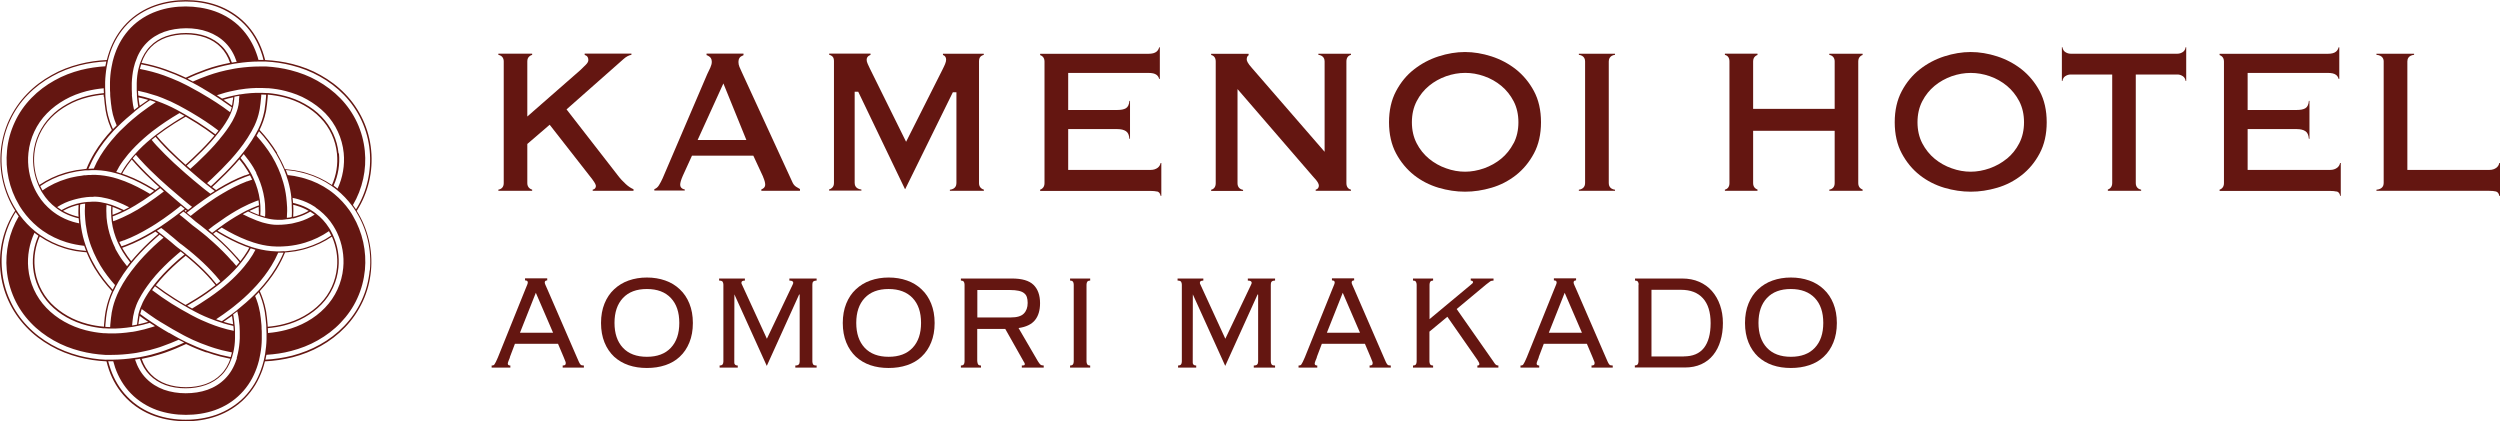 <?xml version="1.0" encoding="UTF-8"?><svg id="_レイヤー_2" xmlns="http://www.w3.org/2000/svg" viewBox="0 0 252.32 42.52"><defs><style>.cls-1{fill:#641611;stroke-width:0px;}</style></defs><g id="logo"><path class="cls-1" d="m36.02,21.26c1.15-1.81,1.65-3.98,1.44-6.1-.1-1.06-.38-2.1-.83-3.07-.45-.97-1.06-1.86-1.8-2.62-.73-.76-1.58-1.39-2.48-1.89-.89-.51-1.85-.87-2.83-1.12-.91-.23-1.84-.36-2.76-.4-.07-.29-.16-.58-.26-.87-.18-.51-.41-1.02-.7-1.5-.29-.48-.64-.94-1.04-1.35-.8-.82-1.8-1.44-2.84-1.81-1.04-.37-2.12-.52-3.15-.52-1.04,0-2.11.15-3.15.52-1.04.37-2.04.98-2.84,1.81-.4.41-.75.87-1.04,1.35-.29.48-.52.99-.7,1.5-.1.29-.19.58-.26.87-.92.04-1.84.17-2.74.4-.98.25-1.94.61-2.83,1.12-.9.5-1.75,1.13-2.48,1.89-.74.76-1.35,1.65-1.8,2.61-.45.97-.73,2.01-.84,3.07-.21,2.11.28,4.29,1.43,6.1,0,0,0,.01.01.02C.35,23.06-.15,25.21.04,27.3c.1,1.06.37,2.1.82,3.07.44.97,1.05,1.86,1.78,2.63.73.77,1.57,1.4,2.47,1.91.89.51,1.85.88,2.83,1.14.93.24,1.87.38,2.81.42.07.29.15.58.25.86.35,1.03.94,2.03,1.74,2.85.8.82,1.8,1.44,2.84,1.81,1.04.37,2.12.52,3.15.53,1.04,0,2.11-.15,3.15-.52,1.04-.37,2.04-.98,2.84-1.8.4-.41.75-.86,1.05-1.35.29-.48.52-.99.71-1.5.1-.29.19-.59.26-.88.93-.04,1.87-.18,2.79-.41.98-.26,1.94-.62,2.83-1.13.9-.5,1.74-1.14,2.47-1.9.73-.76,1.34-1.65,1.79-2.62.45-.97.72-2.01.82-3.07.2-2.1-.3-4.26-1.44-6.06,0,0,0,0,0,0Zm-9.23-15.05c.9.04,1.8.17,2.69.4.97.25,1.91.61,2.8,1.11.89.49,1.72,1.12,2.44,1.86.72.75,1.33,1.62,1.77,2.58.44.95.72,1.98.82,3.02.2,2.06-.27,4.18-1.38,5.95-.1-.15-.2-.29-.31-.44.97-1.64,1.39-3.58,1.2-5.46-.1-.99-.36-1.96-.78-2.86-.42-.9-.99-1.73-1.68-2.44-.69-.71-1.48-1.3-2.33-1.78-.84-.48-1.75-.82-2.68-1.06-.81-.21-1.64-.33-2.47-.38-.05,0-.1,0-.15,0-.07,0-.14,0-.21,0-.1,0-.2,0-.29,0-.74,0-1.47.06-2.2.16-.11.02-.22.03-.32.05-.05,0-.11.02-.16.03-.05,0-.1.02-.15.03-.82.15-1.62.36-2.4.64-.52.18-1.03.39-1.53.61-.04-.02-.07-.04-.11-.06-.15-.08-.29-.15-.44-.23.62-.3,1.27-.56,1.92-.79.79-.28,1.6-.49,2.43-.65.05,0,.1-.02.15-.03.07-.01.14-.03.21-.04.09-.02.19-.03.28-.04.73-.11,1.47-.18,2.22-.18.14,0,.27,0,.41,0,.03,0,.06,0,.09,0,.05,0,.1,0,.15,0Zm5.08,14.75c.14.09.28.2.41.3.52.42.98.92,1.34,1.5.03.05.06.1.09.15.09.14.17.29.24.43.02.05.05.09.07.14.52,1.1.74,2.36.62,3.57-.14,1.5-.79,2.93-1.84,4.01-1.04,1.09-2.46,1.87-3.97,2.25-.58.15-1.18.25-1.78.3,0-.16,0-.33-.02-.49.57-.05,1.13-.14,1.68-.28,1.44-.37,2.77-1.11,3.74-2.12.98-1.01,1.58-2.33,1.71-3.72.11-1.1-.08-2.23-.54-3.23-.02-.05-.04-.09-.06-.14-.07-.15-.15-.29-.23-.44-.04-.06-.08-.13-.12-.19-.36-.57-.81-1.06-1.34-1.46-.14-.11-.28-.21-.43-.3-.05-.03-.1-.06-.14-.09-.4-.24-.84-.43-1.3-.56-.14-.05-.28-.08-.42-.11-.01-.17-.03-.34-.05-.51.21.04.41.09.61.15.57.17,1.11.41,1.6.73.04.03.09.06.13.09Zm-4.86,11.81c-.02-.24-.04-.49-.07-.73l-.05-.36-.02-.18-.04-.21c-.13-.69-.35-1.32-.61-1.91.62-.67,1.2-1.41,1.7-2.22.32-.53.61-1.09.85-1.68.22-.01.44-.04.66-.07l.39-.05.39-.08.39-.09c.13-.03.26-.08.38-.11.89-.27,1.75-.67,2.52-1.2.43.97.62,2.06.51,3.12-.13,1.36-.71,2.65-1.67,3.63-.95.98-2.25,1.71-3.67,2.07-.53.14-1.09.23-1.65.28,0-.07,0-.14-.01-.21Zm-3.1,3.39s-.03.1-.05.14c-.24.74-.62,1.4-1.14,1.92-.49.5-1.1.88-1.78,1.12-.68.24-1.43.35-2.2.35-.77,0-1.52-.12-2.2-.36-.68-.25-1.29-.63-1.78-1.13-.52-.52-.89-1.18-1.13-1.91.07-.01.14-.02.21-.03.09-.01.19-.03.28-.05.22.64.55,1.2.99,1.64.43.44.97.78,1.59,1.01.62.22,1.31.33,2.03.33.72,0,1.41-.11,2.03-.33.62-.22,1.16-.56,1.6-1,.45-.44.78-1.01,1-1.65.02-.05.03-.1.05-.14.05-.15.09-.31.13-.47.11-.46.17-.95.18-1.45.01-.24,0-.49,0-.74,0-.13-.01-.26-.02-.4,0-.04,0-.07-.01-.11,0-.05-.01-.1-.02-.16-.01-.1-.02-.21-.03-.31l-.04-.29-.02-.15-.02-.12s-.02-.08-.03-.13c.14-.11.28-.21.42-.32.03.12.06.24.08.36l.03.13.02.15.04.3c.02.16.03.31.05.46,0,.05,0,.09.01.14,0,0,0,.01,0,.02,0,.17.02.33.02.5,0,.23.01.45,0,.67-.02.52-.08,1.03-.19,1.51-.04.16-.08.32-.12.48Zm-10.13-2.74c-.13.03-.26.05-.39.07-.04,0-.07,0-.11.01-.73.11-1.46.17-2.19.15-.03,0-.07,0-.1,0-.13,0-.26-.02-.39-.02-.05,0-.1,0-.15,0-.61-.05-1.21-.15-1.8-.3-1.52-.39-2.93-1.17-3.97-2.26-1.05-1.09-1.7-2.52-1.83-4.02-.11-1.21.11-2.46.63-3.56.05.04.11.09.16.13.08.06.16.11.24.17-.45.99-.64,2.12-.54,3.21.13,1.39.73,2.71,1.7,3.73.97,1.01,2.3,1.75,3.74,2.12.55.14,1.12.24,1.69.29.05,0,.1,0,.15,0,.13,0,.26.02.39.02.03,0,.07,0,.1,0,.73.02,1.47-.05,2.2-.16,0,0,0,0,0,0,.17-.02.33-.06.5-.09.05-.01.1-.02.15-.03.16-.04.33-.08.49-.11l.57-.16s.06-.02.09-.03c.17.12.35.23.53.34-.16.05-.31.11-.48.15l-.59.17c-.22.05-.43.1-.65.15-.05.01-.1.02-.15.03Zm-8.14-11.85c-.14-.09-.28-.2-.41-.3-.53-.43-1-.94-1.36-1.53-.03-.04-.05-.08-.07-.12-.09-.14-.17-.29-.24-.43-.02-.05-.05-.09-.07-.14-.53-1.11-.75-2.38-.62-3.61.15-1.5.81-2.92,1.87-4,.53-.54,1.14-1,1.82-1.38.67-.38,1.41-.66,2.17-.86.57-.14,1.15-.24,1.74-.29,0,.16,0,.33.02.49-.56.05-1.11.14-1.64.27-.72.18-1.42.45-2.05.81-.64.35-1.21.78-1.7,1.29-.98,1-1.59,2.32-1.73,3.71-.11,1.11.08,2.25.53,3.26.02.05.04.09.06.14.07.15.15.29.23.44.03.05.06.11.1.16.36.58.82,1.08,1.36,1.49.14.11.28.21.43.3.05.03.1.06.14.09.39.23.82.42,1.26.55.15.05.3.09.46.12.01.17.03.34.05.51-.22-.04-.44-.1-.65-.16-.56-.17-1.08-.41-1.57-.72-.04-.03-.09-.06-.13-.09Zm4.86-11.8c.02.24.04.49.07.73l.05.36.02.18.04.22.09.43.12.41.06.2.07.19.15.38c.04.08.08.17.12.25-.64.69-1.24,1.45-1.75,2.29-.31.52-.59,1.07-.82,1.64-.07,0-.14,0-.22.02l-.39.05-.39.05c-.13.02-.26.05-.39.08-.26.06-.52.11-.77.19-.91.27-1.78.68-2.58,1.22-.44-.98-.62-2.09-.51-3.16.13-1.36.73-2.64,1.69-3.62.48-.49,1.04-.91,1.67-1.26.62-.36,1.31-.62,2.02-.8.52-.13,1.06-.22,1.61-.27,0,.07,0,.15.01.22Zm2.82-.21s0-.02,0-.02c-.01-.17-.02-.33-.02-.5,0-.22-.01-.44,0-.66.02-.52.08-1.03.19-1.52.04-.16.08-.32.13-.48.01-.05.03-.1.05-.14.24-.73.61-1.39,1.13-1.91.49-.5,1.1-.88,1.78-1.12.68-.24,1.43-.35,2.2-.36.77,0,1.52.11,2.2.36.68.25,1.29.62,1.78,1.12.52.52.89,1.18,1.13,1.91-.09.01-.17.03-.26.04-.08.01-.15.03-.23.04-.22-.64-.55-1.21-1-1.65-.43-.44-.97-.78-1.59-1.01-.62-.22-1.32-.33-2.03-.33-.72,0-1.41.11-2.03.33-.62.22-1.16.56-1.59,1.01-.44.44-.77,1.01-1,1.65-.02.05-.03.09-.05.14-.05.15-.09.31-.13.47-.11.46-.17.95-.18,1.46-.01.24,0,.49,0,.74,0,.13.01.27.02.4,0,.04,0,.07,0,.11,0,.05,0,.1.01.15.01.11.02.21.03.32l.04.29.02.15.02.11.02.12c-.14.11-.28.21-.42.32l-.03-.1-.05-.25-.03-.13-.02-.15-.04-.3c-.02-.16-.03-.32-.05-.47,0-.04,0-.09-.01-.13Zm7.18-.61c.39.23.78.46,1.17.71,0,0,.02.01.03.02.18.11.35.22.53.34.05.03.1.07.16.11.34.23.67.46,1,.7-.04.16-.1.32-.17.49-.46-.35-.93-.68-1.41-.99-.05-.03-.1-.07-.16-.1-.17-.11-.34-.22-.52-.33-.67-.41-1.35-.8-2.05-1.17-.1-.06-.21-.11-.31-.16-.18-.09-.37-.18-.55-.27-.06-.03-.11-.05-.17-.08-.49-.22-1-.42-1.51-.61-.78-.28-1.59-.49-2.42-.65.04-.16.08-.32.13-.47.84.16,1.66.37,2.45.66.65.23,1.29.49,1.9.78.06.03.11.05.17.08.18.09.36.18.54.28,0,0,0,0,.01,0,.21.11.4.21.6.32l.59.34Zm5.51,4.19c-.08.16-.16.31-.25.46-.11.2-.23.39-.35.58-.29.45-.6.87-.92,1.27-.1.13-.21.26-.32.39-.03.04-.06.08-.1.12-.14.17-.28.33-.43.49-.62.69-1.27,1.33-1.93,1.95-.14.13-.28.26-.42.39-.13-.1-.26-.2-.39-.31.16-.14.32-.29.47-.43.65-.61,1.29-1.25,1.9-1.92.16-.17.31-.35.46-.53.03-.04.06-.08.1-.12.11-.13.21-.25.31-.38.29-.37.58-.76.84-1.17.14-.22.28-.45.41-.68.08-.15.16-.3.24-.46.02-.05.05-.09.07-.14.21-.46.38-.95.48-1.48l.04-.2.02-.17.05-.35c.03-.23.05-.47.07-.7,0-.07,0-.14.01-.21.16,0,.33.01.49.02,0,.07,0,.15-.01.22-.02.24-.04.48-.07.72l-.05.36-.02.18-.04.22c-.13.65-.34,1.23-.6,1.76-.02.05-.05.1-.07.14Zm3.58,7.53c.13.03.25.05.37.1.42.12.82.29,1.19.51-.37.21-.76.38-1.17.5-.08.02-.16.06-.24.07l-.15.03c.01-.19.02-.38.02-.57,0-.21,0-.43-.02-.64Zm-.07,1.38h.06s.2-.05.2-.05c.09-.02.17-.05.25-.08.45-.13.88-.32,1.28-.56.15.09.3.19.45.3-.49.31-1.02.56-1.58.72-.21.06-.42.11-.63.16-.05.01-.1.02-.15.03-.17.03-.33.05-.5.07-.32.04-.64.05-.96.05-.4,0-.81-.07-1.23-.18-.16-.04-.32-.08-.47-.14-.05-.02-.1-.03-.14-.05-.11-.04-.22-.07-.32-.12-.43-.17-.86-.36-1.28-.58.18-.1.36-.19.54-.28.31.15.61.29.92.4.07.03.14.05.2.07.05.02.1.03.14.05.16.05.32.1.48.14.41.11.81.17,1.18.18.07.01.17,0,.26,0h.27c.16-.01.31-.04.47-.06.02,0,.04,0,.07,0l.26-.03.17-.04.09-.02Zm-.87,3.3l-.38.02s-.09,0-.13,0c-.08,0-.16,0-.26,0-.71-.02-1.38-.13-2.01-.3-.16-.04-.32-.09-.48-.14-.05-.02-.1-.03-.14-.05-.15-.05-.3-.1-.45-.16-.93-.36-1.78-.8-2.59-1.28-.09-.05-.17-.11-.26-.16.14-.11.28-.21.43-.31.03.02.06.04.08.05.79.47,1.62.9,2.51,1.24.16.06.33.12.49.17.05.02.09.03.14.05.16.05.31.09.48.14.57.15,1.17.25,1.8.26.15,0,.3,0,.45,0,.18,0,.35-.02.53-.03.05,0,.11,0,.16-.01.6-.06,1.19-.17,1.77-.35.85-.26,1.67-.65,2.41-1.16.08.14.16.29.23.44-.77.53-1.62.93-2.5,1.2-.13.04-.25.08-.38.11l-.38.08-.38.08-.38.05c-.19.02-.39.05-.58.07-.05,0-.11,0-.16,0,0,0-.02,0-.02,0Zm-3.14.35c-.25.41-.53.8-.84,1.17-.03.04-.06.08-.1.12-.11.13-.22.25-.33.38-.49.54-1.02,1.04-1.6,1.52-.13.1-.25.21-.38.31-.01,0-.02.02-.04.03-.03.02-.05.04-.08.06-.63.49-1.29.94-1.97,1.37-.26.16-.52.32-.78.48-.05-.03-.09-.05-.14-.08l-.36-.2c.34-.2.68-.4,1.01-.61.68-.42,1.32-.87,1.94-1.35.02-.02.05-.04.07-.05.02-.01.03-.02.05-.04.13-.1.26-.2.38-.31.57-.48,1.11-.98,1.59-1.52.11-.12.22-.25.32-.38.03-.04.06-.08.1-.12.27-.33.51-.68.73-1.03.08-.13.15-.26.22-.39.16.05.32.1.48.15-.09.17-.18.33-.28.5Zm-2.09,6.23l.02.11.02.14.04.29c.01.09.02.17.03.26-.15-.03-.3-.07-.45-.1l-.52-.15c.29-.2.57-.4.86-.6,0,.02,0,.04.01.05Zm-.95.68l.57.16c.17.04.34.08.51.12,0,.05.01.1.02.15,0,.12.01.24.02.35-.22-.05-.44-.1-.66-.15l-.59-.17c-.16-.04-.31-.1-.46-.15-.04-.01-.08-.03-.12-.04-.02,0-.04-.01-.06-.02-.19-.07-.39-.14-.58-.22-.55-.22-1.09-.46-1.61-.74-.18-.09-.37-.19-.55-.3l-.2-.11-.36-.2s-.09-.05-.14-.08c-.05-.03-.1-.06-.15-.09-.27-.16-.54-.32-.8-.48-.68-.43-1.33-.88-1.96-1.36.09-.13.19-.26.29-.39.61.47,1.25.92,1.92,1.34.34.21.68.42,1.03.62.01,0,.03.02.04.02l.11.06.43.25s.04.02.06.03c.16.09.33.18.48.26.61.33,1.25.6,1.9.84.09.03.19.07.28.1.1.03.2.07.3.1.06.02.12.04.18.06.03,0,.05.02.08.02Zm-8.46-.15l.04-.29.02-.14.02-.11s0-.03,0-.04c.28.21.57.41.86.6l-.54.15c-.15.03-.29.07-.44.1,0-.09.02-.18.03-.28Zm-.04-.68s-.02.08-.02.11l-.02.11-.02.14-.04.29c-.01.11-.02.22-.04.33-.17.04-.33.07-.5.09.02-.16.03-.32.05-.48l.04-.3.02-.15.03-.13c.02-.11.05-.23.08-.35.01-.05.03-.1.04-.16.05-.16.11-.33.17-.49.14-.36.33-.72.54-1.07.17-.29.36-.57.56-.85.1-.13.19-.26.29-.39.03-.04.06-.08.09-.12.16-.19.31-.39.48-.58.54-.61,1.13-1.2,1.75-1.75.15-.14.32-.27.47-.41.09-.08.19-.16.29-.24.13.1.26.21.39.31-.12.1-.25.2-.37.3-.15.13-.32.26-.46.4-.61.54-1.19,1.11-1.71,1.71-.16.18-.32.37-.47.56-.03.04-.06.08-.09.12-.1.13-.2.26-.29.39-.19.26-.36.52-.52.79-.23.38-.41.76-.55,1.14-.06.17-.12.33-.16.5-.01.05-.03.11-.04.16Zm-2.5-2.41c.07-.16.15-.32.23-.47.09-.18.19-.35.29-.52.29-.49.61-.95.94-1.39.1-.13.2-.27.31-.4.03-.04.07-.08.1-.12.12-.15.25-.3.37-.44.63-.71,1.29-1.37,1.99-1.99.13-.12.27-.24.41-.36l.04.03.35.28c-.16.14-.32.27-.48.41-.68.6-1.33,1.25-1.94,1.94-.14.16-.28.33-.42.5-.03.04-.06.08-.09.12-.1.13-.21.26-.31.39-.3.4-.59.82-.85,1.26-.12.21-.24.42-.36.65-.08.15-.15.31-.22.47-.02.05-.04.1-.06.15-.2.47-.36.97-.46,1.5l-.04.19-.02.17-.05.35c-.03.23-.05.47-.07.7,0,.07,0,.14-.01.22-.03,0-.07,0-.1,0-.13,0-.26-.01-.39-.02,0-.08,0-.15.01-.23.02-.24.04-.48.07-.72l.05-.36.03-.18.04-.21c.12-.64.32-1.24.57-1.79.02-.05.04-.1.07-.15Zm-3.54-7.49c-.14-.03-.27-.07-.41-.11-.41-.12-.8-.29-1.16-.49.38-.21.78-.39,1.21-.51.11-.04.24-.07.36-.09-.01.21-.02.41-.02.62,0,.19,0,.39.02.58Zm.11-1.38s-.07.01-.1.02c-.14.03-.28.06-.41.11-.46.13-.9.33-1.31.57-.15-.09-.3-.19-.45-.3.5-.32,1.04-.57,1.62-.73.18-.06.36-.09.55-.14.02,0,.03,0,.05-.01.05-.01.1-.02.15-.03.03,0,.05-.01.08-.02l.28-.04.14-.02.14-.02c.09-.01.19,0,.29-.02h.29s.14-.02.14-.02c.05,0,.09,0,.13,0,.39.01.79.08,1.19.18.16.04.32.08.48.14.05.02.1.03.14.05.12.04.24.08.36.13.42.16.83.36,1.24.57-.18.1-.36.19-.54.28-.29-.14-.58-.27-.88-.39-.08-.03-.16-.06-.24-.09-.05-.02-.1-.03-.14-.05-.16-.05-.32-.1-.48-.14-.4-.1-.79-.17-1.15-.18-.04,0-.08,0-.12,0h-.14s-.27.02-.27.02c-.09,0-.18,0-.27.01l-.24.03h-.03s-.27.04-.27.04c-.07.01-.14.03-.21.04-.02,0-.04,0-.05.01Zm3.94-3.61c.27-.45.58-.87.92-1.28.03-.04.06-.08.1-.12.11-.13.22-.25.33-.37.49-.53,1.03-1.03,1.6-1.51.11-.09.21-.18.32-.26.02-.02.04-.03.06-.05.04-.03.08-.06.12-.09.85-.65,1.75-1.25,2.69-1.8.06.03.12.07.18.1l.32.18c-.36.21-.71.42-1.05.64-.63.4-1.24.82-1.82,1.27-.04.03-.08.06-.12.09-.02.02-.04.03-.06.05-.11.08-.21.17-.32.26-.57.47-1.11.97-1.59,1.51-.11.12-.22.25-.33.37-.03.04-.06.08-.1.12-.3.37-.58.75-.82,1.15-.07.12-.14.24-.2.35-.16-.05-.32-.1-.48-.15.08-.16.17-.31.26-.46Zm2.12-6.21v-.05s-.03-.1-.03-.1l-.02-.14-.04-.29c-.01-.09-.02-.18-.03-.27.33.07.65.16.98.25-.29.2-.57.4-.86.6Zm-.14-1.01s0-.1-.01-.15c0-.12-.01-.24-.02-.36.58.12,1.15.27,1.71.46.05.02.11.03.16.05,0,0,.01,0,.02,0,.19.07.39.14.58.22.56.22,1.11.47,1.65.76.24.13.47.26.71.39.17.09.33.19.49.28.05.03.1.06.15.09.92.54,1.82,1.13,2.65,1.77-.1.13-.2.26-.31.38-.57-.43-1.16-.84-1.77-1.23-.35-.22-.71-.44-1.07-.65,0,0,0,0,0,0l-.15-.09-.39-.22s-.07-.04-.1-.06c-.15-.08-.3-.17-.44-.24-.63-.34-1.28-.62-1.94-.86-.08-.03-.16-.06-.24-.09-.11-.04-.23-.08-.35-.12-.06-.02-.12-.04-.18-.06-.38-.12-.76-.22-1.15-.3Zm6.83,8.91c.13.1.26.21.39.31.04.03.08.06.12.1.12.1.25.19.37.28-.15.09-.29.19-.44.28-.1-.08-.2-.15-.3-.23-.04-.03-.08-.06-.12-.09-.13-.1-.26-.2-.39-.31-.31-.25-.61-.5-.92-.76-.26-.22-.52-.44-.77-.66-.12-.11-.25-.22-.37-.33-.04-.03-.07-.07-.11-.1-.23-.2-.45-.4-.68-.61-.62-.58-1.22-1.17-1.78-1.78-.17-.18-.33-.37-.48-.56.1-.09.21-.17.32-.26.02-.02.04-.03.07-.05.15.18.31.36.47.54.54.6,1.13,1.18,1.75,1.75.23.21.47.43.71.64.04.03.07.07.11.1.12.11.25.22.37.32.24.21.48.41.72.62.32.28.64.54.96.8Zm5.32,2.15c-.07.03-.15.05-.22.08-.3.12-.6.25-.89.39-.06.03-.11.05-.17.08-.18.09-.35.18-.52.28-.7.39-1.4.84-2.07,1.33-.14.1-.29.21-.43.31-.01,0-.02.02-.03.02-.03.02-.06.05-.09.07-.09.07-.19.14-.28.21,0,0,0,0,0,0-.12-.11-.25-.21-.38-.31.08-.06.15-.12.23-.18.04-.03.08-.06.13-.1.04-.03.07-.06.11-.09.1-.08.2-.15.31-.22.66-.48,1.33-.93,2.02-1.33.17-.1.33-.19.5-.28.05-.03.11-.06.16-.08.41-.21.83-.41,1.25-.57.12-.04.23-.09.35-.12.02.17.04.33.05.5Zm.02.58c0,.13,0,.25-.01.38-.05-.02-.1-.04-.16-.06-.26-.1-.53-.22-.8-.34.26-.12.52-.24.77-.34.06-.02.12-.04.18-.07,0,.14.01.28.01.43Zm-7.39,9.47l-.04-.02c-.36-.21-.72-.42-1.06-.64-.67-.42-1.3-.86-1.91-1.33.15-.19.3-.37.46-.56.52-.59,1.09-1.16,1.7-1.7.15-.14.31-.26.46-.4.13-.11.26-.22.39-.32.14.11.27.22.4.33.15.13.31.26.46.4.61.54,1.18,1.1,1.7,1.7.16.18.31.36.45.54-.61.47-1.25.92-1.93,1.34-.35.22-.7.43-1.06.64h-.02Zm2.67-2.64c-.52-.6-1.1-1.17-1.71-1.71-.15-.14-.31-.27-.46-.4-.12-.11-.25-.21-.38-.31-.03-.03-.06-.05-.09-.08,0,0-.02-.01-.02-.02-.13-.1-.26-.21-.39-.31-.02-.02-.04-.04-.07-.05l-.25-.19-.12-.09-.06-.05c-.07-.05-.09-.07-.14-.11l-.5-.43-.49-.4-.11-.09-.38-.3h-.01s-.12-.1-.12-.1l-.28-.21c.15-.09.29-.19.44-.28l.23.17.05.04.07.06.39.31.03.03.49.4.5.43s.06.05.11.09l.06.05.13.09.25.19c.06.04.11.08.16.13.11.09.22.18.33.26.02.02.04.04.06.05.04.03.08.07.12.1.1.08.2.16.3.25.16.14.32.27.47.41.62.55,1.21,1.14,1.75,1.75.16.18.32.37.47.56-.12.1-.25.21-.38.31-.15-.19-.3-.37-.46-.55Zm-10.04-6.3c.06-.02.13-.04.19-.07.31-.12.62-.26.93-.41.06-.03.11-.05.17-.08.17-.09.35-.18.52-.28.16-.09.31-.18.47-.27.54-.32,1.08-.68,1.61-1.06.14-.1.28-.2.42-.31,0,0,0,0,0,0,.04-.03.08-.06.13-.1.12-.09.24-.18.36-.27.12.11.25.22.37.33-.1.07-.19.15-.29.22-.04.03-.08.06-.13.1-.05.04-.1.08-.15.11-.09.07-.18.13-.27.2-.59.43-1.19.83-1.8,1.2-.07.04-.15.08-.22.12-.17.1-.33.19-.5.28-.05.03-.11.06-.16.08-.43.22-.86.42-1.29.59-.1.04-.21.08-.31.11-.02-.17-.04-.33-.05-.5Zm-.02-.55c0-.14,0-.28.01-.41.06.02.13.05.19.07.25.1.51.21.76.33-.27.13-.54.25-.81.35-.05.02-.09.03-.14.05,0-.13-.01-.26-.01-.39Zm2.82-5.15c.61.68,1.26,1.31,1.92,1.92.16.15.32.29.48.43.04.03.07.07.11.1.12.11.25.22.37.33.35.3.69.6,1.04.89.21.18.43.37.65.55.13.11.26.21.39.32.04.03.08.06.12.09.04.03.09.07.13.1-.13.1-.27.21-.4.31-.04-.03-.08-.06-.12-.09-.04-.03-.08-.06-.12-.1-.13-.11-.26-.21-.39-.32-.2-.16-.39-.33-.58-.49-.37-.31-.74-.63-1.11-.96-.12-.11-.25-.22-.37-.33-.04-.03-.08-.07-.11-.1-.14-.13-.28-.25-.42-.38-.67-.61-1.32-1.26-1.95-1.95-.14-.15-.28-.31-.42-.47.1-.13.21-.25.32-.37.15.18.3.35.45.52Zm4.57,5.23l-.12-.09s.08-.06.12-.09c.04.03.08.06.12.09-.04.03-.08.06-.12.09Zm-5.04-4.81c.63.7,1.29,1.34,1.96,1.96.13.12.27.24.41.36-.13.1-.25.19-.38.29-.09-.06-.18-.11-.27-.17-.81-.49-1.67-.94-2.61-1.3-.16-.06-.32-.12-.48-.17.06-.11.12-.22.18-.32.23-.38.5-.75.79-1.11.13.15.27.31.4.46Zm-1.19,7.7c.9-.34,1.73-.77,2.52-1.24.03-.02.07-.04.1-.06.05-.03.09-.06.14-.08.15-.09.3-.18.45-.28.54-.35,1.07-.72,1.58-1.1.1-.08.2-.15.3-.23.13-.1.27-.21.4-.31.04-.03.08-.06.12-.1.04-.03.09-.07.13-.1.13.11.26.21.39.32-.04.03-.08.06-.12.09-.04.03-.08.06-.12.09-.13.1-.26.21-.4.31-.13.1-.27.21-.41.31-.47.35-.95.69-1.45,1.02-.15.1-.29.19-.44.28-.05.03-.09.06-.14.08-.09.06-.18.11-.28.17-.81.48-1.66.92-2.59,1.28-.14.05-.29.1-.43.15-.08-.15-.15-.3-.22-.44.16-.05.32-.11.47-.17Zm.23.6c.94-.36,1.8-.8,2.62-1.29.11-.07.22-.13.33-.2l.3.23c-.13.11-.26.22-.39.34-.7.62-1.37,1.28-2,2-.12.14-.24.28-.36.42-.26-.33-.5-.66-.71-1.01-.07-.11-.13-.23-.2-.34.14-.05.28-.1.41-.15Zm10.69,1.51c-.61-.7-1.26-1.34-1.94-1.95-.16-.15-.33-.28-.49-.43,0,0-.02-.01-.02-.02-.03-.03-.06-.05-.09-.08-.13-.11-.26-.21-.39-.32-.02-.01-.03-.03-.05-.04-.18-.14-.35-.29-.53-.42l-.49-.37-.5-.42-.18-.15-.34-.28-.05-.04-.12-.09-.13-.1c.13-.1.26-.21.4-.31l.12.09.09.07.03.02.39.32.11.09.49.42.47.36c.18.14.36.28.54.43.04.03.09.07.13.11.13.1.26.21.39.32,0,0,.01,0,.02.01.03.03.07.06.1.08.14.12.29.24.43.37.7.61,1.36,1.27,1.99,1.99.12.14.24.28.36.43-.1.13-.21.25-.32.38-.13-.16-.27-.33-.41-.48Zm.48-.42c-.63-.72-1.3-1.38-2-2-.13-.12-.27-.24-.4-.35.1-.08.2-.15.3-.23.1.06.21.13.31.19.81.48,1.67.93,2.61,1.29.14.05.28.1.43.15-.07.12-.13.24-.2.36-.21.34-.44.67-.7,1-.11-.14-.23-.28-.34-.41Zm1.02-7.65c-.89.34-1.72.78-2.51,1.25-.02.01-.04.02-.06.04-.05.03-.09.06-.14.08-.15.09-.3.18-.45.28-.56.36-1.09.74-1.62,1.13-.09.07-.17.13-.26.2-.13.1-.27.21-.4.31-.04.03-.08.06-.12.1-.04.03-.09.07-.13.1l-.39-.32s.08-.06.12-.09c.04-.03.08-.06.12-.1.13-.1.26-.21.4-.31.12-.09.24-.19.37-.28.48-.36.98-.71,1.49-1.05.14-.09.29-.19.44-.28.05-.03.09-.06.14-.08.08-.05.15-.1.23-.14.81-.48,1.66-.93,2.59-1.28.16-.06.32-.12.48-.17.08.15.15.29.22.44-.18.06-.35.12-.52.18Zm-.23-.6c-.94.36-1.8.81-2.61,1.3-.1.06-.19.12-.28.18-.13-.1-.27-.2-.4-.3.13-.12.27-.25.4-.37.66-.62,1.31-1.27,1.94-1.96.14-.15.28-.31.41-.47.31.37.59.76.83,1.16.06.1.12.21.18.31-.16.05-.31.11-.46.16Zm-6.69-1.72c-.61-.57-1.2-1.15-1.74-1.74-.16-.17-.31-.35-.46-.53.58-.44,1.18-.86,1.81-1.26.35-.22.7-.43,1.06-.64l.06-.03.08.04c.36.21.71.42,1.06.64.61.39,1.2.79,1.76,1.22-.15.18-.31.36-.47.54-.54.6-1.13,1.19-1.74,1.76-.23.22-.47.43-.7.65-.24-.21-.48-.43-.72-.65Zm-8.53,1.19c.06,0,.14,0,.21,0,.69.02,1.34.13,1.95.3.16.04.32.09.48.14.05.02.1.03.14.05.17.06.34.12.5.18.93.36,1.78.8,2.58,1.29.07.04.14.09.22.13-.14.11-.28.21-.43.31-.01,0-.03-.02-.04-.03-.79-.47-1.61-.9-2.51-1.25-.18-.07-.36-.13-.54-.19-.05-.02-.09-.03-.14-.05-.16-.05-.32-.09-.48-.14-.56-.14-1.14-.24-1.75-.26-.06,0-.13,0-.19,0h-.18s-.13.01-.13.01h-.24c-.1.02-.19.02-.29.03-.02,0-.05,0-.07,0h-.09s-.28.05-.28.05l-.37.05c-.12.02-.24.05-.36.07-.24.05-.48.1-.72.18-.87.26-1.71.65-2.46,1.18-.08-.14-.16-.29-.23-.44.78-.54,1.65-.95,2.56-1.21.25-.09.5-.13.76-.19.13-.03.25-.06.38-.08l.38-.05.38-.05s.09,0,.14-.01c.05,0,.11,0,.16,0,.03,0,.05,0,.08,0l.38-.02h.08s.11,0,.11,0Zm2.16,7.89c-.08-.15-.15-.3-.21-.45-.29-.67-.5-1.38-.61-2.1-.02-.16-.04-.33-.06-.49,0-.05,0-.1-.01-.15-.01-.2-.02-.39-.02-.59,0-.21,0-.41.02-.61.16.04.32.09.48.15,0,.15-.02.31-.02.47,0,.15,0,.3.02.44,0,.05,0,.1,0,.15.01.17.03.33.05.5.1.72.31,1.43.61,2.1.07.15.14.3.22.44.02.04.05.09.07.13.07.13.14.25.21.37.22.36.47.71.74,1.05-.1.13-.21.26-.31.4-.31-.38-.6-.77-.85-1.19-.1-.16-.19-.32-.28-.48-.02-.04-.05-.09-.07-.14Zm14.22-7.58c.08.15.15.3.21.45.29.67.5,1.38.61,2.1.02.16.04.33.06.49,0,.05,0,.1.01.15.01.21.02.42.02.63,0,.19,0,.38-.02.57-.16-.04-.32-.09-.48-.15,0-.14.02-.28.02-.43,0-.16,0-.32-.01-.48,0-.05,0-.1-.01-.15-.01-.17-.03-.33-.05-.5-.1-.72-.31-1.43-.61-2.1-.07-.15-.14-.3-.21-.45-.02-.04-.05-.09-.07-.13-.06-.11-.12-.23-.19-.34-.25-.41-.54-.81-.86-1.2.11-.13.21-.26.32-.39.35.42.68.87.96,1.33.09.15.17.3.25.45.02.04.05.09.07.14Zm-1.73-7.32l-.04.3-.02.15-.03.12c-.02.12-.05.23-.09.35-.02.05-.03.1-.05.15-.05.16-.12.32-.19.48-.15.34-.34.68-.56,1.01-.19.29-.39.57-.61.85-.1.13-.2.26-.31.38-.03.04-.06.08-.09.12-.16.19-.32.38-.49.57-.56.62-1.16,1.22-1.78,1.8-.22.2-.44.4-.66.6-.12-.11-.25-.22-.37-.32.23-.21.47-.42.7-.64.61-.58,1.2-1.16,1.75-1.77.16-.18.32-.36.47-.55.03-.04.06-.08.09-.12.1-.13.21-.25.31-.38.21-.27.41-.54.58-.81.23-.35.43-.71.57-1.06.07-.17.13-.33.17-.48.02-.05.03-.1.04-.16.01-.04.02-.08.03-.13l.02-.1.02-.15.04-.29c.01-.11.02-.21.03-.32.17-.03.33-.07.5-.09,0,0,0,0,0,0-.01.16-.03.32-.05.47Zm-.63-.08l-.04.29-.02.14-.02.1s0,.04-.01.06c-.28-.21-.57-.41-.85-.6.32-.1.65-.18.98-.25,0,.09-.02.18-.03.27Zm-6.77-3.08c-.79-.28-1.62-.5-2.45-.66.22-.62.53-1.16.95-1.58.42-.43.94-.75,1.54-.97.6-.21,1.28-.32,1.98-.32.7,0,1.38.11,1.98.32.6.22,1.12.54,1.54.97.42.42.74.96.95,1.58-.83.16-1.65.37-2.43.65-.7.25-1.38.53-2.04.85-.66-.32-1.33-.59-2.02-.84Zm-3.14,4.24s0,0,0,0c.14-.11.28-.21.41-.32.04-.03.08-.06.13-.1.33-.25.67-.48,1.01-.71.15.05.3.1.45.15.04.02.09.03.13.05-.48.32-.96.65-1.42,1-.04.03-.08.06-.12.09-.09.07-.19.14-.28.22-.04.03-.08.07-.12.1-.59.47-1.15.98-1.69,1.52-.12.12-.24.25-.35.37-.04.04-.07.08-.1.12-.56.62-1.07,1.28-1.52,2.01-.25.41-.47.84-.66,1.28h-.15s-.39.02-.39.02c0,0,0,0,0,0,.23-.54.49-1.06.79-1.55.49-.81,1.07-1.55,1.69-2.22.04-.04.07-.08.11-.12.12-.13.24-.25.37-.37.55-.55,1.14-1.06,1.73-1.54Zm-5.45,11.32c-.02-.17-.04-.34-.05-.51,0-.05,0-.1,0-.15-.01-.21-.02-.41-.02-.62,0-.22,0-.44.02-.65.08-.02.16-.04.24-.05l.26-.03c-.02.25-.03.49-.03.73,0,.23.01.47.03.7,0,.05,0,.1.01.15.01.17.03.33.05.5.07.52.17,1.03.32,1.53.07.24.14.47.23.7.06.17.13.33.2.49.02.05.04.1.06.15.2.45.43.89.68,1.31.43.71.93,1.36,1.47,1.96-.08.15-.16.31-.24.47-.61-.66-1.17-1.38-1.65-2.17-.3-.5-.58-1.03-.81-1.58-.02-.05-.04-.1-.06-.15-.07-.17-.13-.34-.19-.51-.06-.18-.12-.35-.17-.53-.17-.57-.28-1.15-.35-1.74Zm1.45,4.58c.5.82,1.08,1.56,1.71,2.24-.26.58-.47,1.2-.61,1.88l-.04.21-.03.18-.05.36c-.03.24-.05.49-.07.73,0,.08,0,.15-.01.23-.57-.05-1.12-.14-1.66-.28-.71-.19-1.39-.45-2.01-.81-.62-.35-1.18-.78-1.66-1.27-.95-.99-1.54-2.28-1.66-3.64-.1-1.06.08-2.15.51-3.11.77.53,1.62.93,2.5,1.2.13.04.25.08.38.11l.39.09.39.08c.13.02.26.04.39.05.23.03.45.06.68.07.24.58.52,1.14.84,1.67Zm7.48,6.47c-.39-.23-.79-.46-1.17-.71-.02-.01-.05-.03-.07-.05-.17-.11-.35-.22-.52-.34-.05-.03-.1-.07-.16-.11-.34-.23-.67-.46-1-.71.04-.16.09-.33.15-.5.47.35.95.69,1.43,1.01.05.03.1.07.16.1.09.06.18.12.27.17.08.05.17.1.25.15.69.42,1.37.82,2.09,1.2.09.05.18.09.27.14.18.09.37.18.55.27.06.03.11.05.17.08.51.23,1.03.44,1.56.62.22.07.44.16.66.22l.67.19c.34.08.69.16,1.03.23-.04.16-.08.32-.13.47-.34-.07-.69-.15-1.03-.23l-.69-.2c-.23-.06-.45-.15-.68-.22-.67-.23-1.32-.5-1.95-.8-.06-.03-.11-.06-.17-.08-.17-.08-.33-.16-.49-.25-.02,0-.04-.02-.06-.03-.19-.1-.37-.2-.55-.3l-.59-.34Zm3.77,1.94c.23.07.45.16.69.23l.7.2c.34.08.68.16,1.02.23-.22.62-.53,1.16-.96,1.58-.42.43-.94.75-1.54.97-.6.21-1.28.32-1.98.32-.7,0-1.38-.11-1.98-.32-.6-.22-1.12-.54-1.54-.97-.42-.42-.73-.95-.95-1.57.34-.07.67-.14,1-.22l.7-.2c.23-.06.46-.15.69-.22.71-.25,1.41-.54,2.09-.86.67.33,1.36.61,2.07.86Zm3.1-4.26s-.03.02-.04.03c-.13.1-.25.19-.38.29-.04.03-.09.07-.13.1-.33.24-.66.48-1,.71-.14-.04-.27-.09-.41-.14-.06-.02-.11-.04-.17-.06.49-.32.96-.65,1.43-1.01.04-.03.08-.06.12-.09.08-.06.16-.12.23-.18.06-.04.11-.09.17-.14.59-.47,1.16-.98,1.7-1.54.12-.12.24-.25.36-.38.04-.04.07-.08.11-.12.54-.6,1.03-1.24,1.46-1.94.26-.42.49-.86.69-1.32.07,0,.13,0,.2,0h.34c-.23.54-.51,1.08-.82,1.58-.48.79-1.04,1.5-1.64,2.16-.04.04-.07.08-.11.12-.12.13-.24.25-.37.38-.56.56-1.15,1.07-1.75,1.55Zm5.45-11.32c.02.17.04.34.05.51,0,.05,0,.1,0,.15.01.22.02.45.02.67,0,.2,0,.4-.02.6l-.2.05-.26.03s-.02,0-.03,0c.02-.23.02-.46.03-.68,0-.25,0-.5-.03-.75,0-.05,0-.1-.01-.15-.01-.17-.03-.33-.05-.5-.06-.5-.16-1-.3-1.48-.07-.25-.15-.5-.24-.75-.06-.17-.13-.33-.2-.5-.02-.05-.04-.1-.06-.15-.19-.43-.41-.86-.65-1.26-.45-.74-.98-1.42-1.55-2.05.09-.15.17-.3.25-.46.63.68,1.21,1.43,1.72,2.26.29.49.55,1,.78,1.53.02.05.04.1.06.15.07.17.13.33.19.5.07.19.13.39.19.59.16.55.27,1.12.33,1.69Zm-1.42-4.54c-.52-.85-1.12-1.62-1.77-2.32.27-.55.5-1.16.64-1.85l.04-.22.02-.18.05-.36c.03-.24.05-.49.07-.73,0-.07,0-.15.01-.22.55.05,1.1.14,1.62.27.71.18,1.39.44,2.02.8.62.35,1.19.77,1.66,1.27.96.98,1.55,2.27,1.68,3.63.11,1.07-.07,2.17-.51,3.15-.79-.54-1.66-.95-2.56-1.21-.25-.09-.51-.14-.77-.19-.13-.03-.26-.06-.39-.08l-.39-.05c-.21-.03-.42-.05-.63-.07-.23-.56-.51-1.1-.81-1.62Zm6.2.06c-.13-1.39-.74-2.71-1.72-3.72-.49-.51-1.06-.94-1.7-1.29-.63-.36-1.33-.63-2.05-.81-.54-.14-1.09-.23-1.65-.28-.05,0-.1,0-.15,0-.16-.01-.33-.02-.49-.02-.73-.02-1.47.04-2.2.16-.01,0-.03,0-.04,0-.15.03-.31.06-.46.09-.05.01-.1.02-.15.03-.39.08-.77.18-1.15.3-.17-.12-.35-.23-.52-.34.56-.19,1.13-.35,1.71-.46.05-.01.1-.02.15-.03.12-.02.23-.05.35-.07.05,0,.1-.01.15-.02.73-.12,1.46-.17,2.19-.15.16,0,.33.01.49.02.05,0,.1,0,.15,0,.6.05,1.19.14,1.76.29.76.2,1.5.47,2.17.86.67.38,1.29.84,1.82,1.38,1.05,1.08,1.71,2.51,1.86,4.01.12,1.23-.1,2.49-.62,3.6-.07-.06-.14-.11-.21-.17-.06-.05-.13-.09-.19-.14.46-1,.65-2.14.54-3.25ZM11.15,5.23c.35-1.01.92-1.99,1.71-2.8.78-.81,1.77-1.41,2.79-1.77,1.02-.36,2.08-.51,3.1-.51,1.02,0,2.08.15,3.1.51,1.02.37,2,.97,2.79,1.77.79.8,1.36,1.79,1.71,2.8.1.27.18.54.24.82-.02,0-.04,0-.05,0-.15,0-.3,0-.45,0-.06-.22-.12-.43-.2-.64-.33-.95-.87-1.87-1.6-2.62-.73-.75-1.64-1.31-2.6-1.65-.96-.34-1.96-.48-2.94-.49-.98,0-1.98.14-2.94.49-.96.34-1.87.9-2.6,1.65-.73.75-1.27,1.66-1.6,2.62-.08.21-.14.43-.2.65-.01.05-.03.1-.04.15-.04.16-.07.33-.1.49,0,.05-.02.11-.03.16-.05.24-.07.48-.1.73-.02.24-.04.48-.04.72,0,.2,0,.39,0,.58,0,.16,0,.33.02.49,0,.05,0,.1,0,.15,0,.07,0,.14.01.21.02.23.04.47.07.7l.05.35.02.17.04.2.08.39.11.37.06.19.07.18.14.35s0,.01,0,.02c-.12.12-.25.25-.37.37-.03-.07-.06-.13-.09-.2l-.15-.38-.07-.19-.06-.2-.12-.4-.09-.42-.04-.21-.02-.18-.05-.36c-.03-.24-.05-.48-.07-.72,0-.07,0-.15-.01-.22,0-.05,0-.1,0-.15,0-.16-.01-.33-.02-.49,0-.21,0-.41,0-.62,0-.25.03-.5.05-.75.03-.25.05-.51.1-.76,0-.02,0-.04.01-.06.03-.16.06-.33.1-.49.01-.05.02-.1.03-.15.07-.27.15-.55.24-.82ZM.2,15.15c.1-1.04.38-2.07.83-3.02.44-.95,1.05-1.83,1.78-2.57.72-.75,1.56-1.37,2.45-1.86.88-.5,1.83-.86,2.8-1.11.88-.22,1.78-.35,2.67-.39-.04.17-.07.33-.1.49-.82.05-1.64.17-2.45.37-.93.24-1.84.58-2.68,1.06-.85.47-1.64,1.06-2.33,1.77-.69.71-1.27,1.54-1.68,2.44-.42.9-.69,1.87-.78,2.86-.19,1.89.22,3.84,1.2,5.48.03.05.05.09.08.14.02.02.03.05.05.08.08.12.16.24.24.36.43.61.95,1.17,1.53,1.65.08.07.16.13.24.19.05.04.1.07.15.11.04.03.08.06.12.09.73.51,1.55.9,2.39,1.16.59.18,1.19.29,1.79.36.06.17.12.34.19.51-.2-.01-.4-.03-.6-.06-.13-.02-.26-.03-.38-.05l-.38-.08-.38-.08c-.13-.03-.25-.07-.38-.11-.87-.26-1.72-.67-2.48-1.19-.04-.03-.08-.06-.12-.09-.07-.05-.14-.1-.21-.15-.06-.05-.12-.1-.19-.15-.6-.48-1.13-1.04-1.58-1.65-.11-.14-.21-.29-.3-.44-.02-.03-.04-.07-.07-.1,0-.01-.01-.03-.02-.04C.46,19.35-.01,17.22.2,15.15Zm10.52,21.16c-.92-.04-1.84-.18-2.74-.41-.97-.26-1.91-.62-2.79-1.12-.88-.5-1.72-1.13-2.43-1.88-.72-.75-1.32-1.63-1.75-2.59-.44-.96-.71-1.98-.8-3.03C0,25.25.48,23.15,1.58,21.4c.1.15.2.29.31.44-.96,1.62-1.38,3.54-1.21,5.41.09.99.35,1.96.76,2.87.41.91.98,1.74,1.66,2.45.68.72,1.47,1.31,2.32,1.79.84.48,1.75.83,2.68,1.07.83.22,1.67.34,2.52.39.05,0,.1,0,.15,0,.05,0,.1,0,.16,0,.11,0,.23,0,.34,0,.74,0,1.47-.06,2.2-.16.09-.01.18-.03.27-.04.07-.01.14-.02.21-.04.05,0,.1-.02.15-.03.34-.06.68-.15,1.02-.22l.67-.19c.23-.06.44-.14.66-.22.54-.19,1.06-.4,1.58-.63.05.03.1.06.16.08.13.07.26.14.4.2-.64.31-1.3.57-1.97.81-.23.07-.45.16-.68.22l-.69.2c-.33.08-.67.16-1.01.22-.05,0-.1.02-.15.03-.09.02-.17.03-.26.04-.08.01-.15.02-.23.03-.73.11-1.47.17-2.22.18-.15,0-.31,0-.46,0-.01,0-.03,0-.04,0-.05,0-.1,0-.15,0Zm15.63.98c-.18.5-.4,1-.69,1.47-.29.47-.63.92-1.02,1.32-.79.8-1.77,1.4-2.79,1.77-1.02.36-2.08.51-3.1.51-1.02,0-2.08-.15-3.1-.52-1.02-.37-2-.97-2.78-1.78-.79-.8-1.36-1.79-1.71-2.8-.09-.27-.17-.53-.24-.8,0,0,0,0,0,0,.17,0,.34,0,.51,0,.06.21.12.43.19.64.33.95.86,1.87,1.6,2.62.73.75,1.64,1.31,2.6,1.66.96.34,1.96.49,2.94.49.98,0,1.98-.14,2.94-.48.96-.34,1.87-.9,2.6-1.65.37-.37.69-.79.96-1.23.27-.44.48-.91.65-1.38.08-.22.14-.43.2-.65.01-.05.03-.1.04-.15.04-.16.07-.33.1-.49,0-.05.02-.1.03-.15.05-.24.07-.48.1-.73.02-.24.04-.48.04-.72,0-.2,0-.39,0-.59,0-.16,0-.33-.02-.49,0-.05,0-.1,0-.15,0-.07,0-.13-.01-.2-.02-.23-.04-.47-.07-.7l-.05-.35-.02-.17-.04-.19c-.1-.54-.26-1.05-.46-1.52.12-.12.25-.25.37-.38.25.56.45,1.16.57,1.81l.04.21.02.18.05.36c.03.24.05.48.07.72,0,.07,0,.14.01.21,0,.05,0,.1,0,.15,0,.16.01.33.02.49,0,.21,0,.42,0,.63,0,.25-.03.5-.05.75-.03.25-.06.51-.1.76,0,.02,0,.04-.01.05-.03.16-.06.33-.1.49-.01.05-.02.1-.04.15-.07.28-.15.55-.25.82Zm10.96-9.99c-.1,1.04-.37,2.07-.81,3.02-.44.96-1.04,1.83-1.76,2.58-.72.75-1.55,1.38-2.44,1.87-.88.5-1.83.86-2.79,1.12-.9.23-1.81.36-2.72.41.04-.17.07-.33.1-.49.84-.05,1.68-.17,2.5-.39.93-.24,1.84-.59,2.68-1.07.85-.48,1.64-1.07,2.32-1.79.68-.71,1.26-1.54,1.67-2.45.42-.9.67-1.88.77-2.87.18-1.87-.24-3.8-1.2-5.43-.03-.05-.06-.09-.08-.14-.02-.04-.05-.08-.07-.12-.07-.11-.14-.21-.21-.32-.43-.61-.95-1.17-1.53-1.65-.09-.08-.19-.15-.29-.23-.03-.03-.07-.05-.1-.07-.04-.03-.08-.06-.12-.09-.75-.52-1.58-.92-2.44-1.17-.24-.08-.48-.13-.72-.18-.12-.03-.24-.05-.36-.08l-.37-.05c-.1-.01-.2-.03-.3-.04-.06-.17-.12-.34-.19-.51.18.01.36.04.54.06l.38.05c.13.02.25.05.38.08.25.06.51.11.76.19.89.26,1.76.67,2.54,1.21.04.03.08.06.12.09.06.04.11.08.17.12.08.06.16.12.23.18.6.48,1.13,1.04,1.58,1.65.11.14.21.29.3.44.01.02.02.03.04.05.02.03.03.06.05.09,1.1,1.76,1.58,3.86,1.39,5.91Z"/><path class="cls-1" d="m55.47,12.58l4.29,5.49c.34.45.38.61.38.71,0,.08-.03.3-.32.36v.12h4.12v-.16c-.26-.11-.52-.28-.78-.52-.29-.27-.55-.54-.76-.82l-5.22-6.72,5.74-5.07c.26-.24.54-.39.81-.44v-.12h-4.72v.13c.06.02.12.05.18.09.09.06.19.19.19.43,0,.15-.08.3-.25.47-.13.14-.31.31-.54.53l-5.37,4.7v-5.57c0-.22.07-.39.22-.51.08-.07.17-.12.27-.14v-.12h-3.41v.12c.34.06.54.3.54.66v12.28c0,.37-.19.6-.54.66v.12h3.41v-.12c-.1-.03-.19-.07-.27-.14-.14-.12-.22-.29-.22-.51v-3.96l2.27-1.95Z"/><path class="cls-1" d="m77.02,17.86c.14.32.21.58.21.78,0,.18-.09.32-.25.41-.05.03-.1.05-.14.07v.14h3.9v-.18c-.14-.08-.27-.15-.39-.23-.17-.11-.31-.29-.4-.52l-5.06-11c-.11-.23-.2-.43-.26-.58-.07-.17-.1-.33-.1-.5,0-.34.15-.49.27-.56.08-.04.16-.08.24-.12v-.16h-3.73v.15c.1.04.19.08.27.14.12.08.26.23.26.54,0,.17-.05.37-.15.59-.09.2-.19.42-.31.65l-4.5,10.51c-.12.26-.24.5-.37.7-.12.2-.28.33-.47.4v.14h3.07v-.11c-.41-.07-.46-.35-.46-.48,0-.19.08-.48.26-.89l.93-2.04h6.19l.98,2.11Zm-6.61-3.73l2.6-5.71,2.32,5.71h-4.92Z"/><path class="cls-1" d="m91.36,19.09l4.81-9.78h.36v9.17c0,.23-.09.6-.66.67v.11h3.43v-.12c-.1-.03-.19-.07-.27-.14-.14-.12-.22-.29-.22-.51V6.15c0-.29.13-.43.23-.5.08-.05.16-.09.25-.11v-.12h-4.12v.13c.2.06.32.23.32.46,0,.13-.03.28-.1.44-.06.14-.14.33-.26.56l-3.68,7.3-3.65-7.38c-.08-.16-.16-.32-.22-.47-.08-.17-.11-.31-.11-.43,0-.17.08-.32.23-.41.05-.03.11-.06.16-.08v-.13h-4.17v.12c.09.02.18.06.25.11.11.07.23.21.23.5v12.33c0,.22-.07.39-.22.51-.08.07-.17.12-.27.14v.12h3.26v-.11c-.59-.07-.68-.44-.68-.67v-9.2h.36l4.71,9.81Z"/><path class="cls-1" d="m116.77,19.32c.15.03.32.14.37.45h.07v-3.32h-.07c-.04.19-.13.35-.28.47-.19.15-.43.23-.72.23h-8.33v-4.12h4.97c.36,0,.65.07.86.21.21.14.32.39.35.77h.06v-3.83h-.06c-.03.38-.15.63-.36.75-.21.12-.49.17-.85.17h-4.97v-3.74h8.08c.39,0,.66.06.83.19.1.07.22.2.27.41h.07v-3.18h-.07c-.04.17-.12.31-.26.43-.18.15-.45.22-.84.22h-10.91v.13c.09.03.17.08.24.14.13.12.2.29.2.51v12.28c0,.22-.07.39-.2.51-.07.07-.15.11-.24.14v.13h11.15c.26,0,.47.02.64.06Z"/><path class="cls-1" d="m132.67,17.98c.3.33.44.57.44.75,0,.09-.03.34-.32.41v.12h3.56v-.12c-.3-.07-.46-.3-.46-.66V6.2c0-.36.17-.59.46-.66v-.12h-3.29v.11c.57.08.63.48.63.67v9.12l-7.33-8.45c-.47-.52-.53-.75-.53-.88,0-.22.08-.35.19-.41v-.15h-3.78v.12c.3.07.46.3.46.66v12.28c0,.36-.17.59-.46.66v.12h3.22v-.11c-.36-.06-.56-.3-.56-.67v-9.5l7.77,9Z"/><path class="cls-1" d="m153,7c-.74-.58-1.57-1.02-2.47-1.31-.9-.29-1.8-.44-2.67-.44s-1.77.15-2.67.44c-.9.29-1.73.73-2.47,1.31-.74.57-1.35,1.31-1.82,2.2-.47.88-.71,1.94-.71,3.14s.24,2.26.71,3.14c.47.88,1.09,1.62,1.82,2.2.74.58,1.57,1,2.47,1.27,1.81.53,3.54.53,5.34,0,.9-.26,1.73-.69,2.47-1.27.74-.58,1.35-1.32,1.82-2.2.47-.88.71-1.93.71-3.14s-.24-2.26-.71-3.14c-.47-.88-1.09-1.62-1.82-2.2Zm-.24,7.46c-.32.62-.74,1.14-1.25,1.56-.51.42-1.09.74-1.73.97-.63.22-1.28.34-1.91.34s-1.28-.11-1.91-.34c-.64-.22-1.22-.55-1.73-.97-.51-.42-.94-.95-1.25-1.56-.32-.62-.48-1.33-.48-2.12s.16-1.5.48-2.12c.32-.62.74-1.14,1.25-1.56.51-.42,1.09-.74,1.73-.97,1.27-.44,2.56-.45,3.83,0,.64.22,1.22.55,1.73.97.51.42.93.95,1.25,1.56.32.62.48,1.33.48,2.12s-.16,1.5-.48,2.12Z"/><path class="cls-1" d="m163,5.42h-3.65v.11c.57.08.63.48.63.67v12.28c0,.19-.07.59-.63.67v.11h3.65v-.11c-.57-.08-.63-.48-.63-.67V6.2c0-.19.07-.59.63-.67v-.11Z"/><path class="cls-1" d="m187.99,5.42h-3.36v.12c.34.06.54.3.54.66v4.79h-8.23v-4.79c0-.22.07-.39.2-.51.07-.07.15-.11.24-.14v-.13h-3.29v.12c.3.07.46.3.46.66v12.28c0,.36-.17.59-.46.66v.12h3.29v-.13c-.09-.03-.17-.08-.24-.14-.13-.12-.2-.29-.2-.51v-5.28h8.23v5.28c0,.37-.19.6-.54.66v.12h3.36v-.13c-.09-.03-.17-.08-.24-.14-.13-.12-.2-.29-.2-.51V6.2c0-.22.07-.39.2-.51.07-.07.15-.11.24-.14v-.13Z"/><path class="cls-1" d="m205.86,15.48c.47-.88.71-1.93.71-3.14s-.24-2.26-.71-3.14c-.47-.88-1.09-1.62-1.82-2.2-.74-.58-1.57-1.02-2.47-1.31-.9-.29-1.8-.44-2.67-.44s-1.77.15-2.67.44c-.9.29-1.73.73-2.47,1.31-.74.58-1.35,1.31-1.82,2.2-.47.88-.71,1.93-.71,3.14s.24,2.26.71,3.14c.47.88,1.08,1.62,1.82,2.2.74.58,1.57,1,2.47,1.27,1.81.53,3.54.53,5.34,0,.9-.26,1.73-.69,2.47-1.27.74-.58,1.35-1.31,1.82-2.2Zm-3.32.54c-.51.42-1.09.74-1.73.97-.63.22-1.28.34-1.91.34s-1.28-.11-1.91-.34c-.64-.22-1.22-.55-1.73-.97-.51-.42-.93-.95-1.25-1.56-.32-.62-.48-1.33-.48-2.12s.16-1.5.48-2.12c.32-.62.74-1.14,1.25-1.56.51-.42,1.09-.74,1.73-.97,1.27-.44,2.56-.44,3.83,0,.64.22,1.22.55,1.73.97.51.42.93.95,1.25,1.56.32.62.48,1.33.48,2.12s-.16,1.5-.48,2.12c-.32.62-.74,1.14-1.25,1.56Z"/><path class="cls-1" d="m219.78,7.52c.18,0,.36.06.53.17.15.1.25.26.28.48h.06v-3.4h-.06c-.03.22-.13.38-.28.48-.17.11-.35.17-.53.17h-10.81c-.18,0-.36-.06-.53-.17-.15-.1-.25-.26-.28-.48h-.06v3.4h.06c.03-.22.13-.38.28-.48.17-.11.35-.17.53-.17h4.21v10.96c0,.22-.07.39-.2.51-.07.07-.15.11-.24.14v.13h3.36v-.12c-.34-.06-.54-.3-.54-.66V7.52h4.21Z"/><path class="cls-1" d="m235.82,19.32c.15.03.32.14.37.45h.06v-3.32h-.07c-.04.19-.13.35-.28.47-.19.15-.43.23-.72.23h-8.33v-4.12h4.97c.36,0,.65.07.86.21.21.14.32.39.35.77h.06v-3.83h-.06c-.03.38-.15.63-.36.75-.21.12-.49.17-.85.17h-4.97v-3.74h8.08c.39,0,.66.06.83.19.1.07.22.2.27.41h.07v-3.18h-.07c-.04.17-.12.31-.26.43-.18.15-.45.22-.84.22h-10.91v.13c.09.03.17.08.24.14.13.12.2.29.2.51v12.28c0,.22-.07.39-.2.51-.07.07-.15.11-.24.14v.13h11.15c.26,0,.47.02.64.06Z"/><path class="cls-1" d="m251.88,19.32c.15.03.32.14.37.45h.07v-3.32h-.07c-.04.19-.13.35-.28.47-.19.15-.43.23-.72.23h-8.28V6.2c0-.23.09-.6.68-.67v-.11h-3.8v.11c.63.06.73.44.73.67v12.28c0,.23-.1.61-.73.67v.11h11.39c.26,0,.47.02.64.06Z"/><path class="cls-1" d="m65.29,28.01c.67,0,1.28.1,1.85.3s1.05.49,1.47.89c.42.39.74.87.97,1.44.23.57.35,1.22.35,1.96s-.12,1.4-.35,1.96c-.23.57-.55,1.05-.97,1.44-.41.39-.9.67-1.47.86s-1.18.28-1.85.28-1.28-.09-1.84-.28-1.05-.48-1.47-.86c-.41-.39-.74-.87-.97-1.44-.23-.57-.35-1.22-.35-1.96s.12-1.39.35-1.96c.23-.57.55-1.05.97-1.44.42-.39.9-.69,1.47-.89s1.18-.3,1.84-.3Zm0,1.16c-1.05,0-1.85.3-2.42.91-.57.61-.85,1.45-.85,2.51s.28,1.9.85,2.51c.57.61,1.38.91,2.42.91s1.85-.3,2.42-.91c.57-.61.85-1.44.85-2.51s-.28-1.91-.85-2.51c-.57-.61-1.38-.91-2.42-.91Z"/><path class="cls-1" d="m51.47,36.07c-.04.1-.09.22-.14.34-.05.13-.08.22-.08.29,0,.13.09.19.26.19v.21h-1.89v-.21c.06,0,.12,0,.16-.02.05-.01.09-.04.13-.1.04-.06.09-.14.14-.25.05-.11.12-.25.2-.44l2.78-6.9c.08-.19.14-.34.18-.44s.06-.17.06-.23c0-.14-.09-.21-.28-.21v-.21h2.24v.21c-.16,0-.25.07-.25.21,0,.07.03.16.08.27.05.11.12.26.2.45l2.95,6.8c.09.21.16.36.21.48.05.11.1.2.15.26.05.06.09.09.15.1.05.01.12.02.21.02v.21h-2.14v-.21c.12,0,.21-.02.25-.06.04-.04.06-.1.06-.18,0-.06-.01-.12-.04-.18-.03-.06-.08-.2-.16-.4l-.58-1.37h-4.35l-.52,1.37Zm4.35-2.49l-1.74-4.03-1.6,4.03h3.33Z"/><path class="cls-1" d="m132.91,36.07c-.04.1-.09.22-.14.34-.05.13-.08.22-.08.29,0,.13.09.19.26.19v.21h-1.89v-.21c.06,0,.12,0,.16-.02.05-.01.09-.04.13-.1.04-.06.09-.14.14-.25.05-.11.12-.25.2-.44l2.78-6.9c.08-.19.14-.34.18-.44s.06-.17.06-.23c0-.14-.09-.21-.28-.21v-.21h2.24v.21c-.16,0-.25.07-.25.21,0,.07.03.16.08.27.05.11.12.26.2.45l2.95,6.8c.09.21.16.36.21.48.05.11.1.2.15.26.05.06.09.09.15.1.05.01.12.02.21.02v.21h-2.14v-.21c.12,0,.21-.02.25-.06.04-.04.06-.1.06-.18,0-.06-.01-.12-.04-.18-.03-.06-.08-.2-.16-.4l-.58-1.37h-4.35l-.52,1.37Zm4.35-2.49l-1.74-4.03-1.6,4.03h3.33Z"/><path class="cls-1" d="m155.31,36.07c-.04.1-.09.22-.14.34-.05.13-.08.22-.08.29,0,.13.09.19.26.19v.21h-1.89v-.21c.06,0,.12,0,.16-.02.05-.01.09-.04.13-.1.04-.06.09-.14.14-.25.05-.11.12-.25.2-.44l2.78-6.9c.08-.19.14-.34.18-.44s.06-.17.06-.23c0-.14-.09-.21-.28-.21v-.21h2.24v.21c-.16,0-.25.07-.25.21,0,.07.03.16.08.27.05.11.12.26.2.45l2.95,6.8c.09.21.16.36.21.48.05.11.1.2.15.26.05.06.09.09.15.1.05.01.12.02.21.02v.21h-2.14v-.21c.12,0,.21-.02.25-.06.04-.04.06-.1.06-.18,0-.06-.01-.12-.04-.18-.03-.06-.08-.2-.16-.4l-.58-1.37h-4.35l-.52,1.37Zm4.35-2.49l-1.74-4.03-1.6,4.03h3.33Z"/><path class="cls-1" d="m89.69,28.01c.67,0,1.28.1,1.85.3s1.05.49,1.47.89c.42.39.74.87.97,1.44.23.57.35,1.22.35,1.96s-.12,1.4-.35,1.96c-.23.57-.55,1.05-.97,1.44-.41.39-.9.67-1.47.86s-1.18.28-1.85.28-1.28-.09-1.84-.28-1.05-.48-1.47-.86c-.41-.39-.74-.87-.97-1.44-.23-.57-.35-1.22-.35-1.96s.12-1.39.35-1.96c.23-.57.55-1.05.97-1.44.42-.39.9-.69,1.47-.89s1.18-.3,1.84-.3Zm0,1.16c-1.05,0-1.85.3-2.42.91s-.85,1.45-.85,2.51.28,1.9.85,2.51,1.38.91,2.42.91,1.85-.3,2.42-.91.85-1.44.85-2.51-.28-1.91-.85-2.51-1.38-.91-2.42-.91Z"/><path class="cls-1" d="m180.75,28.01c.67,0,1.28.1,1.85.3s1.05.49,1.47.89c.42.39.74.87.97,1.44.23.57.35,1.22.35,1.96s-.12,1.4-.35,1.96c-.23.57-.55,1.05-.97,1.44-.41.39-.9.67-1.47.86s-1.18.28-1.85.28-1.28-.09-1.84-.28-1.05-.48-1.47-.86c-.41-.39-.74-.87-.97-1.44-.23-.57-.35-1.22-.35-1.96s.12-1.39.35-1.96c.23-.57.55-1.05.97-1.44.42-.39.9-.69,1.47-.89s1.18-.3,1.84-.3Zm0,1.16c-1.05,0-1.85.3-2.42.91s-.85,1.45-.85,2.51.28,1.9.85,2.51c.57.61,1.38.91,2.42.91s1.85-.3,2.42-.91.85-1.44.85-2.51-.28-1.91-.85-2.51-1.38-.91-2.42-.91Z"/><path class="cls-1" d="m98.64,36.48c0,.12.03.22.08.3.05.07.15.11.29.11v.21h-2.03v-.21c.14,0,.24-.04.29-.11.05-.07.08-.17.08-.3v-7.75c0-.13-.03-.23-.08-.3-.05-.07-.15-.11-.29-.11v-.21h5.15c1.01,0,1.74.21,2.18.64.44.43.66,1.05.66,1.85,0,.72-.17,1.29-.51,1.71-.34.42-.89.69-1.66.8l1.94,3.33c.11.18.2.3.27.36s.18.09.33.09v.21h-2.21v-.21c.13,0,.22-.01.25-.03.04-.02.05-.06.05-.12,0-.07-.03-.13-.08-.19l-1.89-3.35h-2.83v3.28Zm3.37-4.44c.63,0,1.07-.13,1.32-.39.26-.26.39-.62.39-1.08,0-.23-.03-.42-.08-.58-.05-.16-.14-.29-.28-.4-.13-.11-.32-.19-.55-.24-.23-.05-.53-.08-.88-.08h-3.29v2.77h3.37Z"/><path class="cls-1" d="m108,36.89c.14,0,.24-.04.29-.11.05-.07.08-.17.08-.3v-7.75c0-.13-.03-.23-.08-.3-.05-.07-.15-.11-.29-.11v-.21h2.03v.21c-.14,0-.24.04-.29.11-.05.07-.08.17-.08.3v7.75c0,.12.03.22.08.3.05.07.15.11.29.11v.21h-2.03v-.21Z"/><path class="cls-1" d="m144.65,28.32c-.14,0-.24.04-.29.11-.05.07-.08.17-.08.3v3.48l4.18-3.48c.07-.06.12-.1.16-.14.03-.03.05-.07.05-.12,0-.03-.02-.07-.05-.1-.04-.03-.09-.05-.18-.05v-.21h2.3v.21c-.15,0-.27.03-.35.09-.08.06-.22.17-.42.32l-2.95,2.46,3.7,5.29c.09.15.17.25.24.32.07.06.16.09.27.09v.21h-2.12v-.21c.13,0,.2-.04.2-.14,0-.1-.07-.24-.2-.43l-3.03-4.35-1.81,1.5v3.01c0,.13.03.22.08.3.05.07.15.11.29.11v.21h-2.03v-.21c.14,0,.24-.04.29-.11s.08-.17.08-.3v-7.75c0-.12-.03-.22-.08-.3s-.15-.11-.29-.11v-.21h2.03v.21Z"/><path class="cls-1" d="m72.61,36.89c.16,0,.27-.04.32-.11.05-.07.08-.17.08-.3v-7.75c0-.12-.03-.22-.08-.3-.06-.07-.17-.11-.35-.11v-.21h2.6v.21c-.24,0-.35.07-.35.22,0,.07.02.13.06.19l2.51,5.46,2.6-5.46s.02-.07.04-.1c.02-.03.02-.07.02-.1,0-.06-.03-.1-.09-.15-.06-.04-.16-.06-.3-.06v-.21h2.75v.21c-.17,0-.29.04-.35.11s-.08.17-.08.3v7.75c0,.13.03.22.08.3s.17.11.35.11v.21h-2.15v-.21c.18,0,.29-.04.35-.11.06-.07.09-.17.09-.3v-6.74l-.05-.03-3.27,7.22-3.27-7.22v.03s-.01,6.74-.01,6.74c-.01.13,0,.22.06.3.05.07.15.11.29.11v.21h-1.83v-.21Z"/><path class="cls-1" d="m165.39,28.73c0-.12-.03-.22-.08-.3-.05-.07-.15-.11-.29-.11v-.21h4.76c.63,0,1.21.11,1.71.33.51.22.94.53,1.29.93.35.4.63.88.82,1.43.19.55.29,1.15.29,1.8s-.08,1.25-.25,1.8c-.16.55-.41,1.03-.73,1.43-.32.4-.72.71-1.2.93-.48.22-1.03.33-1.65.33h-5.06v-.21c.14,0,.24-.04.29-.11.05-.07.08-.17.08-.3v-7.75Zm4.55,7.24c.9,0,1.58-.28,2.03-.85.45-.57.68-1.41.68-2.51s-.26-1.94-.78-2.51c-.52-.57-1.25-.85-2.21-.85h-2.98v6.73h3.26Z"/><path class="cls-1" d="m118.88,36.89c.16,0,.27-.04.32-.11.05-.07.08-.17.08-.3v-7.75c0-.12-.03-.22-.08-.3-.06-.07-.17-.11-.35-.11v-.21h2.6v.21c-.24,0-.35.07-.35.22,0,.07.02.13.06.19l2.51,5.46,2.6-5.46s.02-.07.04-.1c.02-.03.02-.07.02-.1,0-.06-.03-.1-.09-.15-.06-.04-.16-.06-.3-.06v-.21h2.75v.21c-.17,0-.29.04-.35.11s-.08.17-.08.3v7.75c0,.13.03.22.08.3s.17.11.35.11v.21h-2.15v-.21c.18,0,.29-.04.35-.11.06-.07.09-.17.09-.3v-6.74l-.05-.03-3.27,7.22-3.27-7.22v.03s-.01,6.74-.01,6.74c-.01.13,0,.22.06.3.05.07.15.11.29.11v.21h-1.83v-.21Z"/></g></svg>